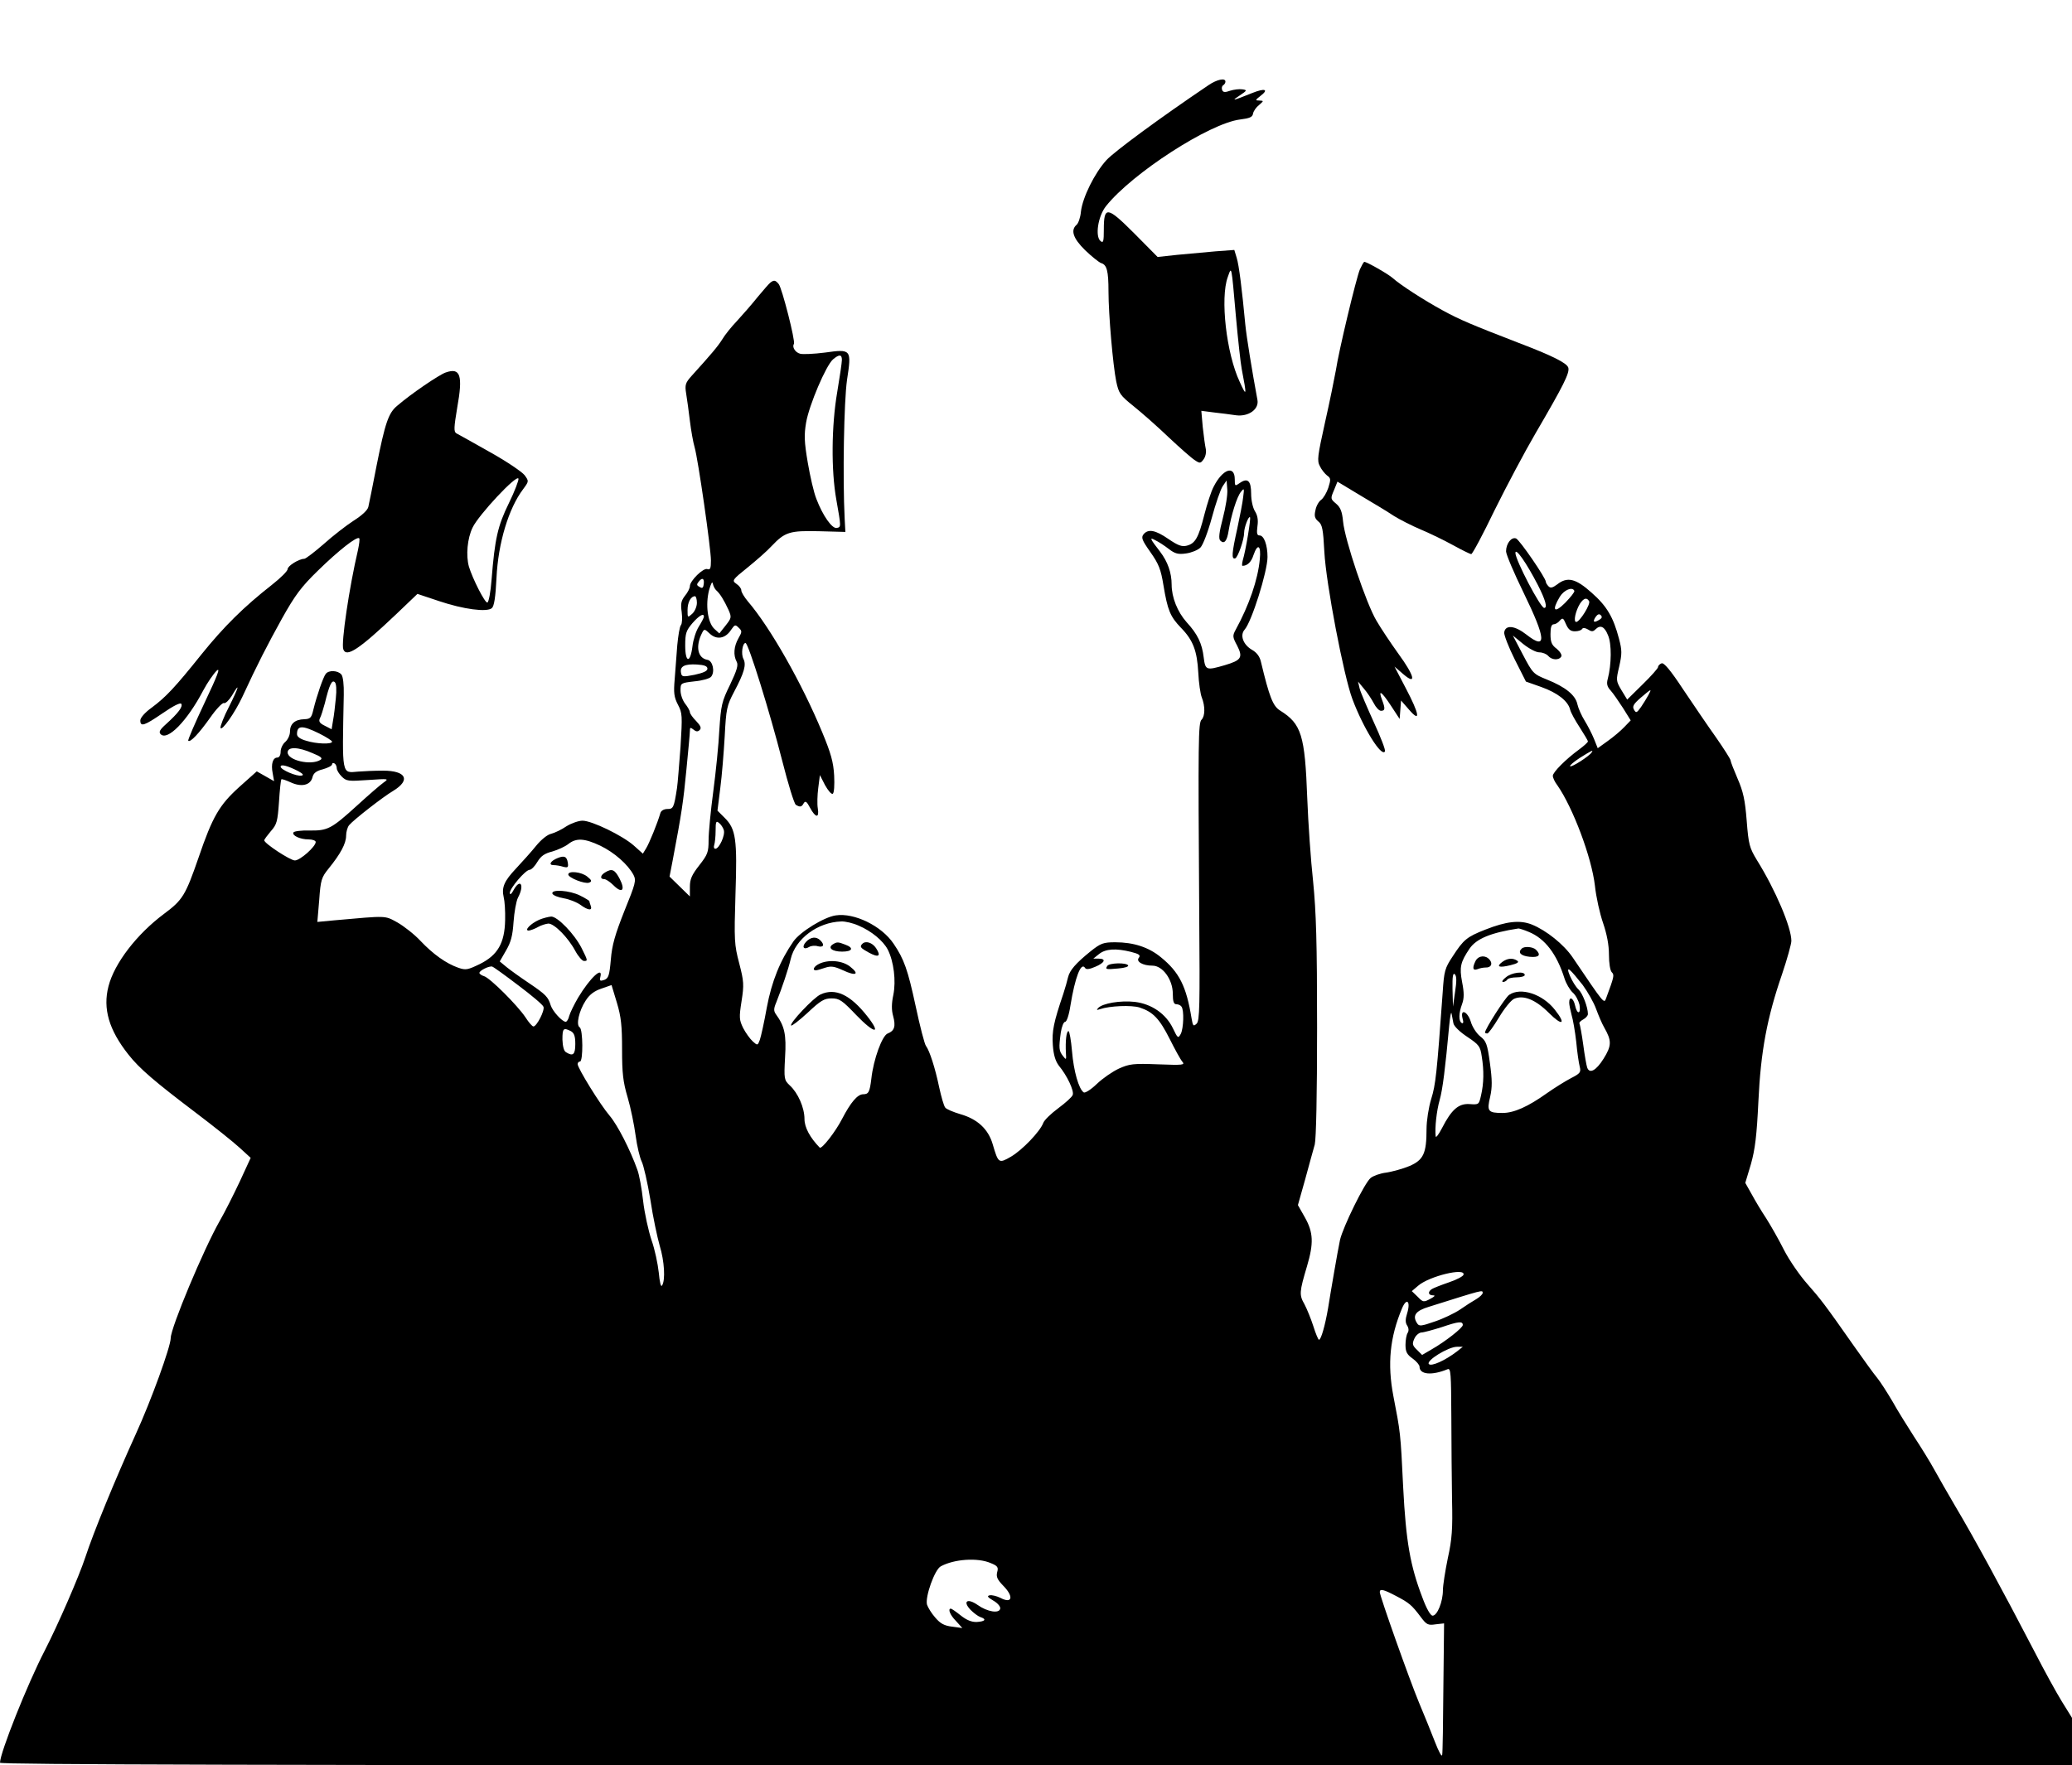 <?xml version="1.0" standalone="no"?>
<!DOCTYPE svg PUBLIC "-//W3C//DTD SVG 20010904//EN"
 "http://www.w3.org/TR/2001/REC-SVG-20010904/DTD/svg10.dtd">
<svg version="1.0" xmlns="http://www.w3.org/2000/svg"
 width="886pt" height="755pt" viewBox="0 0 886 755"
 preserveAspectRatio="xMidYMid meet">
<g transform="translate(0,755) scale(0.1,-0.1)"
fill="#000000" stroke="none">
<path d="M5168 7186 c-209 -141 -403 -284 -437 -321 -50 -55 -102 -159 -109
-221 -2 -24 -11 -49 -18 -55 -27 -23 -16 -58 36 -109 27 -26 58 -51 68 -55 25
-7 32 -33 32 -122 0 -97 19 -315 33 -384 11 -52 17 -60 74 -106 35 -28 102
-87 150 -133 49 -46 99 -90 112 -98 22 -15 25 -14 38 4 8 11 12 30 9 44 -3 14
-9 56 -13 94 l-6 69 54 -7 c30 -3 72 -9 94 -12 53 -7 99 25 92 65 -23 124 -47
271 -52 323 -14 149 -27 255 -37 286 l-10 33 -81 -6 c-45 -4 -119 -11 -164
-15 l-83 -9 -100 101 c-116 116 -130 118 -130 16 0 -50 -2 -59 -14 -49 -24 20
-11 106 23 149 111 140 443 355 574 371 40 5 53 10 55 25 2 11 14 28 26 37 20
18 21 18 1 19 -18 0 -18 2 5 20 37 28 19 34 -36 12 -85 -34 -90 -35 -54 -11
33 22 34 24 12 27 -13 2 -36 -1 -52 -6 -22 -8 -30 -7 -34 3 -3 8 -1 17 4 20 6
4 10 10 10 16 0 17 -37 9 -72 -15z m117 -991 c9 -99 20 -200 25 -225 22 -114
21 -119 -9 -53 -57 121 -84 358 -51 448 17 48 15 56 35 -170z"/>
<path d="M5815 6398 c-16 -39 -90 -347 -103 -433 -6 -33 -26 -133 -46 -221
-32 -145 -35 -164 -22 -188 7 -15 22 -33 31 -40 16 -11 16 -17 5 -52 -7 -21
-21 -45 -31 -52 -9 -6 -21 -26 -24 -44 -6 -25 -3 -35 12 -48 17 -13 21 -33 26
-130 7 -135 83 -532 120 -630 46 -123 124 -249 139 -224 4 5 -18 61 -47 124
-29 64 -57 129 -61 145 l-7 30 25 -30 c14 -16 33 -45 42 -62 9 -18 23 -33 31
-33 18 0 19 9 5 46 -18 47 -3 38 37 -23 l38 -58 3 40 3 39 34 -39 c51 -59 45
-20 -14 92 l-48 92 36 -31 c60 -52 50 -9 -18 84 -33 46 -76 110 -95 143 -43
71 -136 347 -143 425 -4 42 -11 60 -30 76 -24 20 -24 22 -9 57 l15 37 98 -59
c54 -32 119 -71 144 -88 26 -16 77 -42 115 -58 38 -16 100 -46 138 -67 38 -21
73 -38 77 -38 5 0 50 84 100 188 51 103 129 250 174 327 122 209 148 261 141
283 -7 20 -69 51 -216 107 -194 75 -249 98 -320 137 -81 44 -183 110 -215 139
-19 17 -110 69 -121 69 -3 0 -11 -15 -19 -32z"/>
<path d="M3295 6342 c-6 -4 -30 -32 -55 -62 -24 -30 -64 -76 -88 -102 -24 -25
-53 -61 -64 -80 -19 -30 -45 -61 -131 -156 -26 -29 -29 -38 -23 -75 4 -23 11
-76 16 -117 5 -41 14 -92 20 -112 15 -51 70 -434 70 -485 0 -34 -3 -41 -15
-37 -17 7 -75 -50 -75 -73 0 -8 -9 -27 -21 -41 -17 -22 -19 -35 -14 -70 3 -24
2 -49 -3 -55 -6 -7 -12 -46 -16 -87 -3 -41 -8 -106 -11 -145 -5 -58 -3 -76 14
-109 19 -36 19 -47 11 -180 -6 -77 -12 -157 -15 -176 -13 -85 -16 -90 -41 -90
-15 0 -27 -7 -30 -17 -13 -45 -48 -130 -61 -151 l-14 -23 -38 34 c-48 43 -180
107 -220 107 -17 0 -48 -11 -69 -24 -20 -14 -50 -28 -65 -32 -16 -3 -44 -26
-65 -52 -20 -25 -59 -68 -85 -96 -51 -54 -63 -81 -53 -124 4 -15 7 -58 6 -97
-2 -99 -32 -150 -108 -188 -52 -25 -60 -27 -92 -16 -52 18 -108 58 -162 115
-26 28 -71 63 -99 79 -55 30 -42 29 -268 9 l-74 -7 8 94 c6 86 10 97 40 134
51 63 75 107 75 141 0 16 6 37 13 45 18 22 146 122 189 147 75 46 55 86 -44
86 -35 0 -82 -2 -106 -4 -72 -6 -69 -22 -62 328 1 44 -3 78 -10 87 -15 18 -54
20 -67 3 -11 -14 -38 -92 -53 -153 -8 -35 -13 -40 -39 -41 -40 -1 -61 -20 -61
-53 0 -15 -9 -34 -20 -44 -11 -9 -20 -28 -20 -42 0 -15 -6 -25 -14 -25 -19 0
-28 -27 -20 -67 l6 -34 -37 21 -37 21 -75 -67 c-85 -77 -114 -126 -174 -302
-56 -162 -68 -181 -147 -240 -117 -87 -213 -212 -238 -310 -25 -96 2 -187 85
-292 47 -60 114 -117 287 -248 78 -59 163 -127 189 -151 l47 -43 -47 -102
c-26 -55 -64 -131 -85 -167 -69 -121 -210 -458 -210 -502 0 -36 -84 -268 -150
-412 -88 -194 -180 -418 -215 -525 -27 -82 -116 -287 -174 -400 -74 -143 -191
-437 -191 -479 0 -8 1120 -11 4430 -11 l4430 0 0 102 0 101 -44 71 c-24 39
-75 132 -113 206 -143 275 -261 492 -342 628 -31 53 -72 124 -90 157 -18 33
-57 96 -86 140 -28 44 -71 112 -93 152 -23 39 -52 84 -65 100 -13 15 -56 75
-97 133 -129 184 -144 203 -202 269 -32 36 -77 101 -100 146 -22 44 -57 105
-76 135 -20 30 -48 77 -62 103 l-27 48 24 80 c18 64 25 122 32 268 10 215 37
358 101 544 22 65 40 130 40 143 0 58 -68 218 -147 345 -32 53 -36 66 -44 169
-7 89 -15 125 -39 180 -16 37 -30 73 -30 78 0 5 -28 49 -62 98 -35 49 -98 142
-141 206 -54 82 -82 115 -92 111 -8 -3 -15 -10 -15 -16 0 -5 -30 -39 -66 -74
l-66 -65 -25 41 c-23 39 -23 42 -9 101 12 54 12 69 -1 118 -24 92 -52 140
-117 197 -68 61 -104 70 -148 35 -19 -14 -28 -16 -36 -8 -7 7 -12 16 -12 20 0
16 -112 179 -127 185 -20 8 -43 -22 -43 -55 0 -13 34 -93 75 -177 97 -199 100
-248 12 -179 -50 39 -90 43 -95 9 -1 -11 19 -63 45 -115 l48 -95 65 -23 c70
-25 115 -60 124 -97 3 -13 22 -47 41 -76 19 -30 35 -56 35 -60 0 -4 -17 -19
-37 -34 -59 -43 -113 -98 -113 -113 0 -8 8 -26 19 -40 67 -96 147 -309 161
-430 5 -48 21 -120 35 -160 16 -47 25 -93 25 -135 0 -36 5 -68 12 -75 12 -12
10 -19 -24 -111 -9 -25 -7 -27 -143 174 -38 56 -113 116 -175 141 -51 20 -108
14 -199 -22 -79 -31 -93 -43 -139 -114 -34 -51 -37 -63 -43 -155 -25 -348 -30
-394 -49 -455 -11 -36 -20 -93 -20 -129 0 -104 -13 -132 -73 -158 -29 -12 -73
-24 -99 -28 -26 -3 -56 -14 -67 -23 -26 -21 -118 -209 -131 -265 -5 -23 -16
-85 -25 -137 -9 -52 -21 -122 -26 -155 -13 -75 -30 -135 -39 -135 -3 0 -14 26
-24 58 -10 31 -27 73 -38 94 -23 40 -22 52 11 163 29 98 27 144 -9 208 l-30
53 31 110 c16 60 35 127 41 149 6 25 10 211 10 500 0 365 -4 494 -17 625 -10
91 -21 251 -25 355 -10 272 -25 319 -116 376 -31 19 -46 58 -82 208 -5 23 -18
40 -37 51 -39 22 -54 63 -33 87 30 33 98 249 98 311 0 51 -15 92 -34 92 -11 0
-13 9 -9 40 4 27 0 47 -11 64 -9 15 -16 46 -16 75 0 55 -15 69 -49 45 -20 -14
-21 -14 -21 16 0 62 -52 44 -90 -31 -11 -20 -28 -74 -40 -120 -25 -99 -39
-124 -76 -133 -20 -5 -37 1 -78 29 -55 38 -86 44 -106 20 -11 -14 -7 -25 29
-76 36 -51 45 -74 56 -142 18 -108 29 -134 75 -182 52 -53 69 -99 74 -192 2
-43 9 -91 15 -106 15 -38 14 -80 -1 -95 -14 -14 -15 -81 -10 -831 3 -394 2
-456 -11 -469 -14 -13 -16 -11 -22 24 -22 135 -52 196 -131 260 -52 43 -117
64 -195 64 -51 0 -62 -4 -106 -39 -63 -51 -89 -81 -96 -111 -3 -14 -12 -45
-20 -70 -42 -124 -49 -160 -45 -219 3 -43 11 -69 26 -89 35 -42 66 -108 59
-125 -3 -9 -31 -34 -62 -57 -31 -23 -60 -51 -64 -63 -14 -37 -90 -116 -138
-144 -52 -30 -54 -29 -78 53 -19 65 -65 108 -139 129 -30 9 -59 21 -64 28 -6
7 -17 46 -26 87 -17 82 -41 156 -56 176 -6 6 -26 84 -45 173 -33 153 -49 199
-94 265 -51 76 -168 133 -247 121 -50 -7 -152 -70 -181 -111 -57 -82 -93 -171
-114 -283 -11 -62 -25 -125 -30 -139 -9 -24 -10 -24 -30 -6 -12 11 -30 36 -41
57 -17 35 -18 45 -7 115 11 70 10 85 -10 162 -21 80 -22 98 -16 295 8 236 2
280 -47 328 l-30 30 12 96 c7 53 15 153 19 222 6 117 9 131 40 190 44 83 53
116 40 141 -11 21 -4 68 9 68 12 0 104 -296 157 -504 25 -99 51 -183 58 -188
18 -11 25 -10 34 7 7 11 13 7 27 -20 24 -44 40 -45 33 -2 -3 17 -2 57 2 87 l7
55 22 -43 c13 -23 27 -40 33 -37 6 4 8 37 6 78 -3 57 -14 96 -51 185 -87 210
-222 448 -318 560 -15 18 -28 39 -28 47 0 8 -9 20 -21 28 -20 14 -18 17 48 70
37 30 84 71 103 92 57 60 77 66 203 63 l112 -3 -3 55 c-9 180 -3 504 10 595
20 131 19 133 -95 117 -47 -6 -94 -8 -105 -5 -21 5 -36 29 -27 42 7 12 -51
239 -65 256 -14 17 -20 18 -35 7z m305 -331 c0 -11 -9 -73 -20 -138 -25 -146
-26 -336 -4 -459 21 -119 21 -118 2 -122 -20 -4 -60 53 -87 124 -11 27 -27 97
-37 156 -15 88 -16 118 -7 171 13 75 85 244 115 270 26 22 38 22 38 -2z m1629
-677 c-16 -61 -19 -88 -11 -96 17 -17 29 -2 36 44 11 66 35 143 52 164 14 18
15 16 10 -21 -2 -22 -14 -82 -25 -134 -24 -108 -26 -134 -9 -129 11 4 38 79
38 110 0 22 19 72 25 66 5 -4 -18 -142 -31 -185 -3 -13 -4 -23 -1 -23 21 0 38
17 47 46 18 52 33 42 27 -18 -8 -87 -46 -197 -103 -301 -14 -26 -14 -31 6 -68
26 -51 18 -63 -53 -84 -79 -23 -83 -22 -90 34 -7 59 -26 99 -73 150 -39 44
-64 106 -64 161 0 50 -17 98 -49 140 -45 58 -47 64 -20 49 13 -6 39 -23 57
-37 26 -20 40 -24 74 -19 22 3 50 14 61 25 11 11 32 66 49 128 16 60 37 120
46 134 l17 25 3 -39 c2 -21 -7 -76 -19 -122z m1347 -286 c33 -65 42 -98 27
-98 -16 0 -123 205 -123 235 0 25 47 -42 96 -137z m-3568 -3 c-2 -10 -7 -12
-17 -5 -13 7 -13 11 -1 25 15 18 24 8 18 -20z m55 -20 c16 -14 33 -42 52 -83
14 -32 13 -35 -12 -67 l-27 -34 -22 20 c-28 27 -38 102 -22 165 8 28 14 40 16
28 2 -10 9 -24 15 -29z m3669 -2 c2 -5 -16 -27 -39 -51 -47 -47 -59 -34 -23
26 18 29 54 44 62 25z m-3752 -51 c0 -16 -9 -37 -20 -47 -20 -18 -20 -17 -20
16 0 33 14 59 32 59 4 0 8 -13 8 -28z m3815 7 c8 -12 -40 -89 -55 -89 -13 0
-3 47 16 78 16 24 29 28 39 11z m45 -79 c-24 -15 -31 -11 -18 10 9 13 16 16
23 9 7 -7 5 -13 -5 -19z m-3830 13 c0 -5 -10 -24 -22 -43 -12 -19 -24 -57 -27
-84 -9 -74 -31 -72 -31 3 0 53 4 64 31 96 29 33 49 44 49 28z m3724 -63 c14 0
28 4 31 10 4 6 13 5 25 -2 15 -10 22 -10 32 0 21 21 39 13 54 -25 16 -36 15
-125 -1 -186 -6 -21 -3 -34 12 -50 11 -12 34 -46 53 -75 l33 -53 -27 -28 c-15
-16 -47 -43 -71 -60 l-43 -31 -16 40 c-9 22 -27 57 -40 78 -13 21 -27 52 -31
70 -8 39 -51 74 -131 106 -57 23 -60 26 -102 106 l-43 82 44 -36 c25 -20 55
-36 69 -36 14 0 31 -7 38 -15 15 -18 46 -20 56 -3 4 6 -4 20 -19 33 -22 16
-27 29 -27 63 0 29 4 42 14 42 7 0 19 7 26 16 12 13 15 11 26 -15 10 -23 20
-31 38 -31z m-3577 -31 c-19 -34 -22 -71 -7 -99 8 -14 1 -37 -28 -98 -36 -73
-39 -89 -46 -193 -3 -63 -15 -181 -26 -264 -11 -82 -20 -176 -20 -208 0 -52
-4 -62 -40 -108 -32 -41 -40 -59 -40 -92 l0 -41 -44 43 -43 42 13 67 c39 205
46 254 59 389 8 82 15 156 15 167 0 15 2 16 15 6 12 -10 19 -10 27 -2 8 8 4
18 -15 38 -15 15 -27 32 -27 38 0 6 -9 22 -20 36 -11 14 -20 39 -20 57 0 32 1
32 60 39 33 3 65 12 71 20 17 21 7 68 -16 72 -42 7 -52 58 -23 115 9 18 11 18
33 -3 30 -28 67 -21 91 16 16 23 18 24 33 9 15 -14 14 -18 -2 -46z m-132 -129
c0 -10 -18 -18 -55 -26 -51 -10 -55 -9 -58 9 -5 27 15 38 68 35 32 -2 45 -7
45 -18z m-1589 -127 c-3 -32 -8 -75 -12 -95 l-6 -37 -29 15 c-23 11 -27 19
-21 32 5 9 14 38 21 64 19 78 30 103 43 90 6 -6 8 -32 4 -69z m5613 15 c-7
-13 -21 -36 -32 -52 -18 -25 -21 -27 -30 -11 -8 14 -2 24 29 51 47 40 48 40
33 12z m-5684 -165 c30 -15 55 -31 55 -35 0 -12 -67 -10 -111 4 -25 7 -39 17
-39 28 0 38 22 39 95 3z m-29 -84 c37 -15 45 -22 34 -29 -40 -25 -140 -2 -140
32 0 25 45 24 106 -3z m5470 3 c-10 -16 -86 -65 -92 -59 -3 3 16 19 42 36 53
33 58 35 50 23z m-5366 -68 c0 -8 10 -24 21 -35 20 -20 28 -21 113 -15 89 6
90 6 66 -11 -14 -10 -65 -54 -113 -98 -111 -101 -126 -108 -204 -107 -34 1
-65 -3 -68 -8 -8 -13 28 -30 64 -30 17 0 31 -5 31 -11 0 -20 -67 -79 -89 -79
-20 0 -131 73 -131 86 0 4 13 21 28 39 26 29 29 42 35 125 3 51 8 94 10 97 3
2 20 -4 40 -13 45 -21 84 -13 93 21 4 18 16 28 45 35 21 6 39 15 39 21 0 6 5
7 10 4 6 -3 10 -13 10 -21z m-165 -12 c20 -11 25 -17 15 -19 -21 -5 -90 25
-90 38 0 12 30 4 75 -19z m1820 -252 c7 -22 -20 -80 -36 -80 -6 0 -8 7 -5 16
3 9 6 36 6 61 0 39 2 44 15 33 8 -6 17 -20 20 -30z m-528 -67 c60 -29 118 -80
142 -125 12 -24 9 -36 -39 -154 -40 -101 -53 -146 -58 -208 -6 -68 -10 -80
-28 -87 -18 -6 -21 -4 -17 12 13 50 -44 -3 -95 -88 -17 -29 -34 -64 -38 -78
-3 -14 -10 -25 -15 -25 -15 0 -56 45 -64 70 -11 36 -20 46 -94 96 -36 24 -79
55 -95 68 l-29 24 27 47 c21 36 28 63 32 122 3 41 11 88 19 104 29 54 10 85
-19 32 -9 -17 -15 -22 -16 -12 0 20 67 99 85 99 7 0 22 15 33 34 15 25 31 36
63 44 24 7 55 21 69 32 34 27 69 25 137 -7z m1105 -342 c54 -23 104 -64 124
-102 26 -51 36 -134 24 -194 -8 -37 -8 -65 -1 -90 12 -44 6 -64 -23 -75 -24
-9 -61 -111 -70 -193 -7 -58 -12 -67 -35 -67 -24 0 -53 -34 -90 -105 -28 -55
-88 -132 -96 -123 -41 42 -65 86 -65 122 0 49 -28 112 -63 144 -24 23 -25 27
-20 120 6 98 -2 133 -39 184 -10 14 -10 24 1 50 25 63 52 143 62 186 20 87
116 158 216 161 17 1 51 -7 75 -18z m2866 -27 c68 -28 119 -94 152 -199 7 -22
23 -49 35 -60 13 -11 25 -35 29 -52 7 -41 -10 -44 -19 -3 -7 32 -25 41 -25 12
0 -9 5 -33 10 -52 6 -19 15 -71 20 -115 4 -44 11 -92 15 -107 6 -24 2 -29 -37
-49 -23 -12 -70 -41 -104 -65 -80 -57 -140 -84 -189 -84 -62 0 -68 7 -53 69 9
41 9 71 -1 144 -11 82 -16 95 -42 115 -16 13 -34 41 -40 63 -14 44 -46 57 -35
13 5 -17 3 -23 -4 -19 -13 8 -13 41 2 81 9 25 9 48 0 94 -12 64 -7 85 32 143
29 42 90 68 209 86 4 0 24 -6 45 -15z m-1702 -85 c35 -9 42 -14 34 -25 -14
-16 16 -34 58 -34 44 0 87 -60 87 -120 0 -33 4 -45 15 -45 8 0 18 -4 22 -10
12 -15 9 -94 -3 -117 -11 -20 -13 -19 -33 23 -30 63 -91 105 -163 114 -62 7
-138 -6 -157 -26 -8 -9 -7 -10 8 -5 41 14 134 18 169 7 58 -19 85 -48 129
-135 22 -44 46 -88 54 -97 12 -14 2 -15 -104 -11 -106 4 -122 2 -167 -18 -28
-13 -70 -42 -95 -66 -25 -24 -50 -40 -56 -36 -21 14 -43 91 -50 176 -4 47 -11
86 -15 86 -9 0 -14 -42 -11 -95 2 -29 1 -29 -13 -11 -17 22 -18 33 -9 100 4
25 12 46 19 46 6 0 16 28 22 68 20 123 46 190 63 162 4 -7 18 -6 43 5 41 17
49 35 15 35 l-23 0 25 20 c28 22 71 25 136 9z m-2620 -143 c56 -42 105 -83
108 -92 6 -16 -29 -84 -43 -84 -5 0 -20 17 -34 39 -34 51 -151 168 -177 176
-11 3 -20 10 -20 14 0 10 42 31 55 27 6 -2 56 -38 111 -80z m4552 1 c21 -29
47 -74 57 -102 10 -27 25 -63 35 -80 32 -56 32 -77 -3 -133 -32 -51 -60 -66
-70 -38 -3 8 -11 52 -17 98 -6 45 -14 86 -16 90 -3 4 5 12 16 18 11 6 20 16
20 23 0 30 -23 89 -40 105 -25 23 -60 103 -37 83 9 -7 33 -36 55 -64z m-546
-29 l-9 -63 -2 75 c-1 54 2 71 10 63 8 -8 8 -30 1 -75z m-3562 -246 c0 -101 4
-139 24 -206 13 -44 28 -118 34 -163 6 -45 18 -95 26 -111 8 -16 25 -90 37
-163 11 -74 30 -162 40 -197 20 -65 25 -147 10 -170 -5 -8 -10 13 -14 55 -4
37 -17 100 -31 139 -13 39 -30 115 -36 168 -6 54 -17 114 -25 134 -30 84 -84
190 -118 230 -41 48 -137 204 -137 221 0 6 5 11 10 11 14 0 13 137 -1 146 -17
10 -3 71 25 114 17 27 38 42 68 52 l43 15 23 -76 c18 -60 22 -99 22 -199z
m3555 111 c3 -13 28 -37 60 -58 49 -33 55 -40 61 -83 10 -60 9 -116 -3 -167
-9 -39 -9 -40 -49 -37 -47 3 -77 -23 -118 -103 -14 -27 -26 -43 -27 -35 -4 37
4 109 17 155 13 46 24 135 41 320 4 39 8 61 10 50 2 -11 6 -30 8 -42z m-3774
-33 c14 -8 19 -21 19 -55 0 -46 -10 -54 -40 -35 -9 5 -14 26 -15 54 0 48 4 52
36 36z m3817 -1042 c-2 -7 -31 -22 -64 -33 -32 -11 -65 -24 -71 -28 -19 -12
-16 -27 5 -27 11 0 7 -5 -12 -15 -28 -15 -31 -15 -54 9 l-25 24 27 23 c47 41
204 79 194 47z m82 -78 c0 -5 -12 -17 -27 -26 -16 -9 -47 -29 -70 -45 -24 -16
-72 -39 -108 -51 -57 -20 -67 -21 -75 -8 -22 33 -7 54 50 71 235 74 230 73
230 59z m-323 -87 c-8 -25 -8 -40 0 -52 7 -11 8 -23 2 -32 -5 -8 -9 -31 -9
-51 0 -29 6 -41 30 -58 17 -12 30 -28 30 -35 0 -34 52 -39 120 -11 14 6 15
-19 16 -201 0 -115 2 -275 3 -358 3 -123 0 -168 -18 -249 -11 -54 -21 -116
-21 -137 0 -49 -24 -109 -44 -109 -9 0 -26 29 -44 78 -52 136 -70 239 -82 472
-11 233 -12 235 -42 390 -26 137 -15 250 37 374 20 48 38 31 22 -21z m238 -50
c0 -12 -75 -71 -133 -104 l-41 -24 -22 22 c-20 19 -21 26 -11 48 6 14 20 25
29 26 10 0 50 11 88 23 73 25 90 26 90 9z m-25 -113 c-51 -39 -109 -65 -120
-54 -14 14 83 74 120 74 l25 0 -25 -20z m-1994 -905 c30 -12 34 -18 28 -39 -5
-20 1 -32 25 -57 47 -47 40 -80 -11 -53 -16 8 -37 13 -46 11 -13 -3 -9 -8 16
-23 18 -10 31 -26 29 -34 -4 -22 -55 -14 -97 16 -43 30 -65 16 -30 -21 13 -13
31 -27 42 -31 28 -9 21 -19 -15 -21 -22 -1 -44 8 -69 28 -20 16 -39 29 -42 29
-14 0 -4 -27 22 -53 l27 -30 -44 6 c-33 4 -50 13 -72 39 -16 18 -31 43 -35 55
-9 33 33 151 59 164 57 31 157 38 213 14z m1732 -140 c58 -30 69 -40 106 -89
26 -35 32 -38 65 -33 l36 4 -3 -271 c-1 -149 -3 -280 -5 -291 -1 -12 -14 11
-31 55 -16 41 -47 118 -69 170 -41 99 -167 454 -167 471 0 15 17 11 68 -16z"/>
<path d="M2384 3880 c-30 -12 -40 -30 -17 -30 10 0 29 -3 41 -7 20 -5 23 -3
20 17 -4 27 -15 32 -44 20z"/>
<path d="M2588 3819 c-21 -12 -24 -29 -4 -29 7 0 25 -12 39 -26 37 -37 52 -22
27 27 -21 40 -33 46 -62 28z"/>
<path d="M2430 3810 c0 -14 71 -42 89 -35 13 5 12 10 -8 26 -24 20 -81 26 -81
9z"/>
<path d="M2362 3728 c3 -7 24 -16 49 -20 24 -4 56 -17 71 -28 33 -24 52 -26
44 -4 -3 9 -6 17 -6 20 0 2 -18 13 -40 24 -44 22 -124 28 -118 8z"/>
<path d="M2305 3616 c-36 -16 -65 -46 -44 -46 8 1 25 7 39 15 14 8 34 14 45
15 25 0 84 -59 115 -117 13 -24 30 -43 37 -43 17 0 17 1 -10 55 -31 61 -103
135 -130 135 -12 -1 -36 -7 -52 -14z"/>
<path d="M3446 3521 c-19 -21 -9 -35 14 -21 8 5 25 7 37 3 25 -6 30 6 11 25
-18 18 -42 15 -62 -7z"/>
<path d="M3561 3511 c-23 -15 -2 -31 40 -31 44 0 52 16 13 30 -31 12 -35 12
-53 1z"/>
<path d="M3687 3513 c-12 -12 -7 -18 28 -37 42 -23 54 -16 31 19 -16 24 -45
33 -59 18z"/>
<path d="M3503 3428 c-23 -11 -31 -28 -14 -28 4 0 22 5 39 11 25 8 38 7 77
-11 56 -26 72 -17 30 16 -33 26 -92 31 -132 12z"/>
<path d="M3509 3297 c-30 -13 -135 -125 -126 -133 3 -3 35 22 71 55 55 52 71
61 102 61 33 0 45 -8 105 -71 78 -81 110 -85 48 -6 -73 93 -137 123 -200 94z"/>
<path d="M6507 3493 c-18 -17 -4 -31 33 -35 41 -4 51 7 28 30 -13 13 -50 16
-61 5z"/>
<path d="M6310 3441 c-15 -30 -13 -44 8 -36 9 4 25 7 34 7 24 -1 32 16 18 33
-17 21 -47 19 -60 -4z"/>
<path d="M6424 3436 c-28 -21 -14 -26 35 -14 29 7 38 13 29 19 -19 13 -42 11
-64 -5z"/>
<path d="M6439 3370 c-13 -10 -19 -19 -12 -20 6 0 15 5 18 10 3 6 22 10 41 10
19 0 34 5 34 10 0 18 -57 11 -81 -10z"/>
<path d="M6453 3295 c-17 -12 -103 -146 -103 -161 0 -2 4 -4 10 -4 5 0 27 31
50 69 22 37 51 73 64 79 40 18 92 -3 149 -60 58 -58 75 -49 26 13 -53 68 -147
98 -196 64z"/>
<path d="M4735 3419 c-10 -15 -6 -16 47 -11 27 2 45 8 42 13 -7 13 -81 11 -89
-2z"/>
<path d="M1906 5957 c-27 -9 -148 -91 -207 -142 -38 -31 -52 -73 -89 -258 -16
-84 -32 -162 -35 -175 -3 -14 -28 -37 -63 -59 -31 -20 -89 -65 -128 -100 -39
-34 -77 -63 -83 -63 -22 0 -71 -30 -71 -44 0 -8 -30 -38 -67 -67 -121 -95
-205 -178 -301 -297 -113 -141 -152 -183 -214 -229 -28 -20 -48 -43 -48 -54 0
-29 17 -23 96 31 45 31 75 46 79 40 8 -12 -12 -39 -65 -87 -27 -24 -32 -34
-23 -43 29 -30 114 57 182 187 18 34 44 71 57 84 18 17 5 -18 -51 -136 -41
-87 -73 -161 -70 -163 8 -9 46 31 94 99 25 36 52 64 58 62 7 -3 22 12 34 31
37 63 31 39 -11 -45 -23 -44 -39 -86 -37 -92 5 -16 61 64 93 132 64 139 108
224 170 336 56 100 82 135 154 205 89 87 166 147 176 138 3 -3 0 -25 -5 -49
-38 -162 -73 -400 -63 -426 13 -37 69 1 227 151 l90 86 93 -31 c104 -35 204
-48 225 -30 10 8 16 47 20 129 7 150 52 298 114 380 25 34 25 34 6 60 -11 14
-77 59 -149 99 -71 40 -135 76 -143 80 -11 7 -10 25 4 109 25 139 14 173 -49
151z m270 -559 c-48 -98 -60 -152 -74 -327 -4 -53 -12 -96 -18 -98 -10 -3 -63
101 -79 154 -13 47 -7 120 16 167 25 53 188 228 196 209 2 -6 -16 -54 -41
-105z"/>
</g>
</svg>
